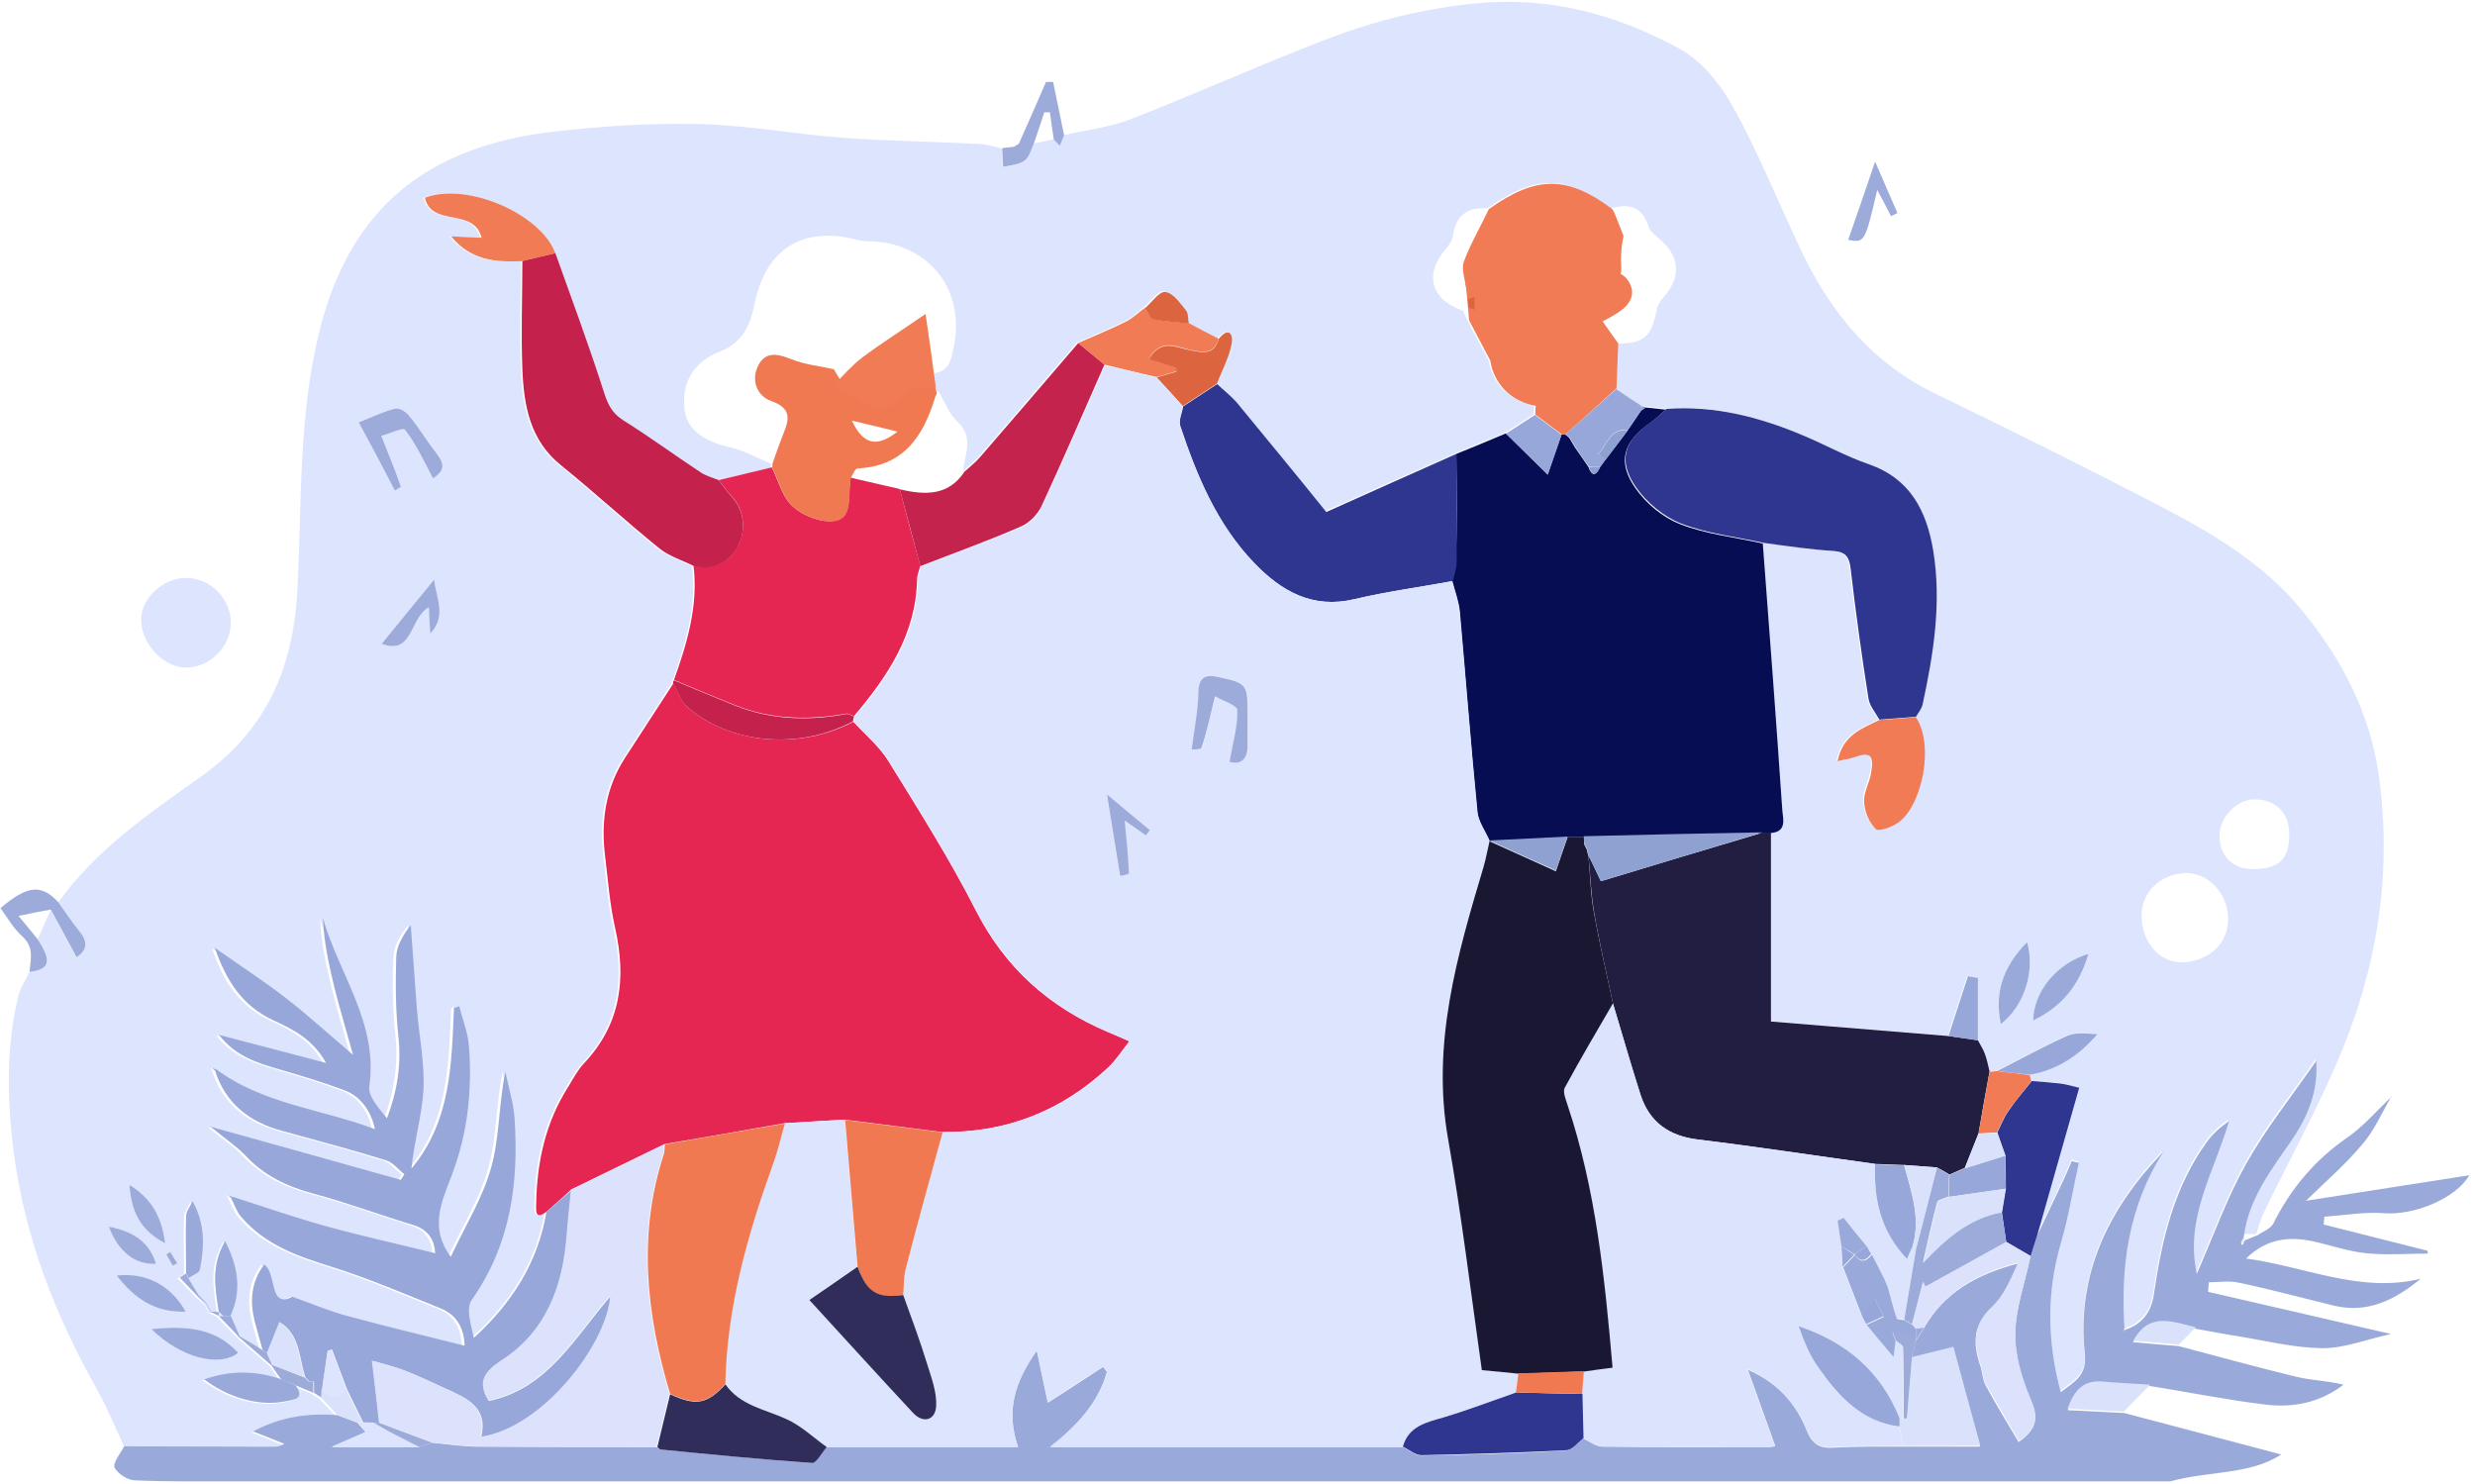 <svg width="352" height="211" viewBox="0 0 352 211" fill="none" xmlns="http://www.w3.org/2000/svg">
<path d="M151.339 19.204C154.513 18.498 157.839 18.095 160.862 16.936C170.134 13.308 179.205 9.227 188.476 5.649C195.43 2.978 202.586 1.164 210.094 0.459C220.323 -0.499 229.595 1.97 238.464 6.707C242.999 9.126 245.67 13.459 247.887 17.843C250.961 23.84 253.531 30.139 256.453 36.236C260.636 44.802 266.481 51.756 275.249 55.989C285.881 61.129 296.413 66.37 306.894 71.812C314.453 75.742 321.911 80.076 327.403 86.828C333.047 93.732 337.129 101.441 338.338 110.461C340.303 124.772 337.935 138.428 332.19 151.53C329.117 158.584 325.388 165.387 322.012 172.341C321.508 173.349 321.256 174.508 320.853 175.566V175.516C320.248 175.516 319.643 175.516 319.038 175.516C319.744 170.325 322.767 166.294 325.69 162.162C328.058 158.736 329.671 155.107 329.318 150.673C325.841 155.712 322.163 160.197 319.391 165.236C316.62 170.225 314.655 175.667 312.337 180.958C310.573 172.996 314.856 166.445 316.922 159.239C315.662 160.096 314.604 161.054 313.798 162.162C309.112 168.612 307.348 176.12 306.239 183.83C305.887 186.35 304.627 188.113 302.158 188.92L302.107 188.869C301.503 179.9 302.662 171.333 307.65 163.573C299.89 171.686 295.254 180.958 296.464 192.296C296.816 195.42 295.103 196.226 293.037 197.788C291.072 190.482 291.021 183.578 293.037 176.624C294.146 172.895 294.75 169.015 295.607 165.186C295.254 165.085 294.952 165.034 294.599 164.934C294.196 165.891 293.793 166.848 293.339 167.806C292.13 170.426 290.921 172.996 289.661 175.566C291.626 168.663 293.541 161.709 295.556 154.654C294.498 154.402 293.692 154.15 292.835 154.049C291.475 153.898 290.165 153.797 288.804 153.697C288.703 153.394 288.653 153.142 288.552 152.84C292.483 152.185 295.556 150.068 298.126 147.095C296.615 146.944 295.053 146.793 293.793 147.347C290.417 148.859 287.192 150.673 283.866 152.336C283.513 152.336 283.16 152.386 282.858 152.386C282.656 151.53 282.455 150.723 282.203 149.917C281.951 149.212 281.548 148.607 281.195 147.952C281.195 144.979 281.195 142.006 281.195 139.033C280.742 138.932 280.238 138.882 279.784 138.781C278.877 141.603 277.92 144.475 277.013 147.297C268.446 146.591 259.88 145.886 251.767 145.231C251.767 136.362 251.767 127.342 251.767 118.322C254.135 118.171 253.531 116.307 253.43 115.047C252.573 102.399 251.616 89.801 250.658 77.153C253.984 77.556 257.36 78.06 260.686 78.362C262.399 78.514 262.853 79.269 263.055 80.882C263.76 87.03 264.617 93.127 265.574 99.275C265.725 100.333 266.582 101.341 267.136 102.348C264.667 103.558 261.946 104.465 261.19 108.143C262.248 107.942 262.853 107.841 263.407 107.639C265.826 106.783 266.38 107.186 265.977 109.756C265.725 111.167 264.869 112.578 264.969 113.938C265.07 115.299 265.675 116.911 266.632 117.818C267.086 118.222 269.101 117.466 270.059 116.71C273.183 114.241 274.997 105.926 272.326 101.895C272.629 101.29 273.133 100.736 273.284 100.131C274.846 92.925 276.055 85.669 274.796 78.262C273.838 72.568 271.52 68.032 265.624 65.966C262.45 64.858 259.426 63.195 256.302 61.885C250.104 59.264 243.654 57.602 236.851 58.105C235.894 58.005 234.937 57.904 233.979 57.803C233.778 57.753 233.526 57.702 233.274 57.652C232.064 56.846 230.905 56.039 229.696 55.284C229.797 53.167 229.847 51 229.948 48.884C233.878 48.834 234.836 47.977 235.642 43.996C235.743 43.391 236.146 42.787 236.549 42.333C239.169 39.461 238.968 36.387 235.944 33.918C235.39 33.465 234.685 32.91 234.483 32.255C233.576 29.383 231.712 28.879 229.091 29.635C222.742 24.848 218.257 24.848 211.555 29.635C208.683 29.433 207.02 30.643 206.617 33.616C206.516 34.22 206.113 34.825 205.71 35.279C202.485 39.007 203.442 42.585 208.078 44.198C208.28 44.651 208.481 45.105 208.683 45.508C209.691 47.423 210.699 49.337 211.706 51.252C212.412 54.88 214.68 56.896 218.156 57.652C218.156 58.055 218.156 58.509 218.106 58.912C216.746 59.819 215.385 60.675 213.974 61.582C211.606 62.54 209.288 63.497 206.919 64.505C200.772 67.226 194.624 69.947 188.376 72.719C184.143 67.579 179.96 62.389 175.728 57.249C174.871 56.241 173.813 55.435 172.855 54.528C173.611 52.613 174.619 50.748 174.972 48.783C175.224 47.322 174.417 46.465 173.107 48.178C171.696 47.423 170.285 46.667 168.874 45.961C168.774 45.306 168.874 44.5 168.471 44.047C167.615 43.039 166.657 41.577 165.549 41.426C164.692 41.325 163.634 42.888 162.676 43.694C161.82 44.349 161.014 45.206 160.006 45.659C157.789 46.768 155.42 47.725 153.153 48.733C148.466 54.175 143.83 59.567 139.144 65.009C138.489 65.765 137.733 66.319 136.977 67.025C137.179 64.656 138.59 62.237 136.171 59.97C134.962 58.861 134.357 57.098 133.45 55.636C133.551 55.536 133.299 55.788 132.996 55.989C132.795 55.233 132.593 54.528 132.392 53.772C132.593 53.52 132.795 53.318 132.996 53.066C135.012 52.714 135.264 51.152 135.617 49.489C137.179 42.132 133.248 35.934 125.992 34.523C124.682 34.271 123.271 34.422 121.961 34.12C114.1 32.053 108.809 35.43 107.247 43.492C106.692 46.314 105.533 48.733 102.51 49.942C98.579 51.454 96.866 54.477 97.37 58.357C97.723 61.078 100.091 62.792 103.921 63.648C105.886 64.102 107.751 65.16 109.665 65.966C109.665 66.168 109.665 66.37 109.565 66.521C107.045 67.125 104.526 67.73 102.006 68.335C101.149 67.982 100.192 67.73 99.436 67.226C95.707 64.757 92.079 62.187 88.35 59.768C86.738 58.761 86.183 57.45 85.629 55.636C83.563 49.035 81.094 42.585 78.776 36.034C76.76 30.441 66.229 25.855 60.232 28.123C61.139 32.356 67.186 29.433 68.295 33.817C66.682 33.716 65.322 33.666 63.961 33.616C66.733 37.093 70.361 37.294 74.09 37.143C74.09 42.283 73.888 47.423 74.09 52.512C74.291 57.702 75.148 62.641 79.633 66.269C84.369 70.048 88.854 74.231 93.591 78.06C94.951 79.169 96.816 79.723 98.428 80.529C99.134 86.224 97.521 91.514 95.657 96.805C95.506 96.906 95.455 97.057 95.506 97.209C93.238 100.686 91.021 104.213 88.703 107.69C85.831 112.074 85.226 116.861 85.831 121.95C86.234 125.327 86.486 128.753 87.242 132.029C88.854 139.184 88.048 145.684 82.807 151.227C81.9 152.185 81.245 153.445 80.54 154.604C77.315 159.693 76.105 165.337 76.004 171.232C76.004 172.139 75.803 173.5 77.466 172.341C76.257 179.597 72.528 185.342 66.985 190.33C66.531 188.466 65.826 186.148 66.682 184.939C72.225 177.078 73.384 168.36 72.779 159.139C72.628 156.871 71.923 154.704 71.469 152.487C70.512 157.173 70.663 161.809 69.454 166.093C68.244 170.477 65.725 174.457 63.709 178.791C60.686 174.709 62.45 170.98 63.81 167.302C66.128 161.305 66.783 155.057 66.279 148.708C66.128 146.843 65.422 145.029 64.919 143.165C64.667 143.215 64.415 143.266 64.163 143.366C63.81 151.429 63.76 159.491 58.116 166.244C58.519 162.414 59.678 158.685 59.829 154.906C60.031 151.076 59.224 147.247 58.872 143.366C58.569 139.436 58.267 135.556 58.015 131.625C56.907 133.036 55.999 134.548 55.949 136.161C55.798 139.889 55.848 143.669 56.251 147.398C56.655 151.429 56.05 155.158 54.639 159.088C53.48 157.627 51.918 155.964 52.119 154.553C53.43 145.584 47.786 138.579 45.518 130.618C45.669 134.044 46.375 137.32 47.181 140.595C47.987 143.82 48.945 146.995 49.801 150.068C46.476 147.247 43.503 144.525 40.328 142.056C37.153 139.587 33.777 137.42 30.149 134.85C31.711 139.537 34.029 143.114 38.413 145.13C41.235 146.44 44.057 147.801 45.972 151.227C40.63 149.816 35.843 148.557 30.754 147.246C33.072 150.27 36.146 151.177 39.32 152.134C42.394 153.041 45.417 153.948 48.441 155.057C50.86 155.914 52.371 158.03 52.926 160.65C45.417 157.829 37.002 157.173 30.3 152.084C30.2 152.034 30.048 151.933 29.948 151.882C29.998 151.983 30.099 152.134 30.149 152.235C31.661 157.022 35.087 159.643 39.774 160.902C44.712 162.213 49.65 163.573 54.538 165.085C55.496 165.387 56.251 166.395 57.108 167.05C56.957 167.302 56.755 167.604 56.604 167.856C47.786 165.387 38.967 162.968 29.544 160.298C31.56 161.961 33.223 162.968 34.483 164.379C37.204 167.252 40.429 168.814 44.208 169.822C48.995 171.081 53.631 172.795 58.317 174.256C60.635 174.961 61.391 176.523 61.492 178.287C56.403 177.027 51.364 175.919 46.375 174.558C41.739 173.248 37.153 171.686 32.568 170.225C32.467 170.174 32.316 170.073 32.215 170.023C32.266 170.124 32.366 170.275 32.417 170.376C32.87 171.283 33.223 172.341 33.878 173.097C37.305 177.128 41.991 178.741 46.879 180.252C52.119 181.915 57.209 184.082 62.298 186.148C64.868 187.156 65.624 189.373 65.674 191.439C60.132 190.028 54.538 188.718 48.995 187.206C46.576 186.551 44.258 185.594 41.185 184.485C37.708 186.249 39.018 181.008 37.153 179.9C35.289 182.419 35.138 185.09 35.793 187.861C36.146 189.272 36.549 190.683 36.952 192.044C35.894 191.389 34.835 190.784 33.777 190.129C33.374 189.171 32.921 188.214 32.517 187.257C34.08 183.729 33.676 180.353 31.762 176.624C29.645 180.202 30.401 183.477 30.855 186.702C30.451 186.702 30.099 186.652 29.696 186.652C29.494 186.249 29.292 185.896 29.091 185.493C28.889 185.291 28.738 185.09 28.537 184.888C28.335 184.687 28.134 184.485 27.982 184.284C27.478 183.477 27.025 182.671 26.521 181.865C27.075 181.462 28.033 181.159 28.134 180.655C28.788 177.481 28.99 174.256 27.075 170.93C26.672 171.837 26.168 172.442 26.168 172.996C26.118 175.717 26.168 178.489 26.168 181.21C25.866 181.411 25.564 181.613 25.261 181.814C26.118 182.671 26.924 183.578 27.781 184.435C27.982 184.636 28.184 184.788 28.385 184.989C28.587 185.191 28.788 185.342 29.041 185.543C29.242 185.946 29.444 186.299 29.645 186.702C30.048 186.904 30.401 187.105 30.804 187.257C31.762 188.264 32.719 189.222 33.676 190.23C35.239 191.59 36.801 192.951 38.363 194.311C38.816 194.966 39.32 195.672 39.774 196.327C36.146 195.118 32.568 195.017 28.788 196.327C32.266 198.947 36.75 200.157 40.328 199.451C41.437 199.199 43.2 199.098 41.789 197.184C42.646 197.536 43.503 197.889 44.309 198.242C44.662 198.494 45.065 198.695 45.417 198.947C46.224 199.754 46.98 200.61 47.786 201.416C43.755 201.064 39.874 201.568 35.793 203.734C37.657 204.49 38.917 204.994 40.227 205.498C39.824 205.75 39.32 205.75 38.816 205.75C31.762 205.75 24.707 205.7 17.652 205.7C16.392 203.029 15.284 200.308 13.873 197.738C7.776 186.954 3.392 175.667 1.88 163.321C1.023 156.065 0.872 148.859 2.585 141.754C2.888 140.494 3.644 139.386 4.198 138.227C7.171 137.924 7.473 136.715 5.357 133.591C5.962 132.18 6.617 130.769 7.221 129.408C8.431 131.625 9.64 133.893 10.9 136.211C12.21 135.304 12.664 134.145 11.353 132.583C10.245 131.222 9.287 129.761 8.28 128.35C13.671 120.791 21.28 115.652 28.637 110.411C37.909 103.81 41.688 95.042 42.293 84.006C42.948 71.509 42.394 58.861 45.569 46.566C49.953 29.584 60.736 20.867 78.524 18.75C85.428 17.944 92.432 17.491 99.335 17.642C106.239 17.793 113.142 19.103 120.046 19.607C126.395 20.061 132.795 20.161 139.194 20.464C140.303 20.514 141.361 20.867 142.47 21.119C142.52 22.026 142.571 22.882 142.621 23.79C143.679 23.487 144.889 23.437 145.695 22.882C146.35 22.378 146.602 21.27 147.005 20.413C147.962 20.212 148.92 20.01 149.877 19.809C150.18 20.111 150.432 20.363 150.734 20.665C150.986 20.161 151.187 19.657 151.339 19.204ZM304.576 130.214C304.576 133.994 307.146 137.068 310.623 136.866C313.747 136.664 317.124 134.498 316.872 130.265C316.67 126.989 314.1 124.168 310.926 124.168C307.348 124.218 304.576 126.838 304.576 130.214ZM51.011 60.071C52.825 63.397 54.387 66.42 56.151 69.695C56.1 69.746 57.058 69.242 57.007 69.141C56.201 66.823 55.244 64.505 54.236 61.935C55.244 61.633 57.36 60.675 57.612 61.078C59.124 63.094 60.182 65.463 61.593 67.982C62.55 67.277 63.76 66.47 62.147 64.505C60.736 62.792 59.628 60.877 58.217 59.113C57.763 58.559 56.755 57.954 56.201 58.055C54.488 58.559 52.825 59.365 51.011 60.071ZM320.298 123.613C324.027 123.613 325.539 122.303 325.589 118.776C325.64 115.652 323.674 113.636 320.55 113.686C318.081 113.737 315.662 116.256 315.662 118.877C315.612 121.598 317.527 123.613 320.298 123.613ZM21.532 189.02C25.564 193.052 31.207 194.563 33.878 192.396C30.451 188.718 26.219 188.567 21.532 189.02ZM284.571 145.634C287.897 143.014 289.459 138.025 288.3 133.994C284.874 137.521 283.614 141.2 284.571 145.634ZM297.018 135.657C292.533 137.017 289.258 140.948 289.157 145.13C293.289 143.165 295.758 140.041 297.018 135.657ZM61.744 82.444C59.224 85.518 56.856 88.441 54.286 91.565C58.771 93.278 58.317 87.786 60.988 86.375C61.089 87.836 61.139 88.945 61.19 90.103C63.558 87.634 61.996 85.115 61.744 82.444ZM26.42 186.551C24.203 182.772 20.676 181.008 16.594 181.411C19.113 184.536 21.935 186.702 26.42 186.551ZM15.485 174.457C16.796 178.035 19.214 179.9 22.187 179.748C21.331 176.876 19.315 175.213 15.485 174.457ZM23.497 176.826C22.994 173.047 21.583 170.477 18.408 168.511C18.66 172.291 19.92 174.911 23.497 176.826ZM24.556 180C24.757 179.9 25.009 179.799 25.211 179.648C24.858 179.093 24.556 178.589 24.203 178.035C24.001 178.136 23.85 178.237 23.649 178.388C23.951 178.942 24.253 179.496 24.556 180Z" fill="#DDE4FD"/>
<path d="M17.652 205.7C24.707 205.7 31.762 205.75 38.816 205.75C39.32 205.75 39.774 205.75 40.429 205.347C39.169 204.843 37.859 204.289 35.994 203.583C40.076 201.416 43.956 200.963 47.987 201.265C48.945 201.618 49.852 201.971 50.809 202.323C51.162 202.727 51.515 203.13 52.019 203.684C50.507 204.339 49.247 204.893 47.181 205.8C51.918 205.8 55.747 205.8 59.627 205.8C60.232 205.599 60.887 205.397 61.492 205.196C63.709 205.397 65.926 205.75 68.093 205.75C76.559 205.8 84.974 205.8 93.44 205.8C93.591 205.901 93.742 206.153 93.893 206.153C101.049 206.808 108.204 207.564 115.41 208.068C116.065 208.118 116.821 206.556 117.526 205.8C126.496 205.8 135.465 205.8 144.788 205.8C143.024 200.711 144.284 196.579 147.458 192.094C148.063 195.067 148.567 197.335 149.02 199.502C151.742 197.788 154.311 196.075 156.881 194.412C157.083 194.664 157.234 194.866 157.436 195.118C156.226 199.451 153.354 202.676 149.373 205.8C166.506 205.8 182.984 205.8 199.461 205.8C200.368 206.203 201.276 207.01 202.132 207.01C208.985 206.909 215.889 206.707 222.742 206.304C223.599 206.254 224.354 205.196 225.161 204.591C226.068 204.994 226.975 205.75 227.932 205.75C235.894 205.851 243.805 205.8 251.767 205.8C252.17 205.8 252.624 205.599 252.472 205.649C251.162 201.92 249.852 198.343 248.592 194.815C252.573 196.528 255.395 199.451 256.957 203.432C257.663 205.196 258.57 206.002 260.585 205.901C263.961 205.7 267.338 205.75 270.714 205.75C274.443 205.75 278.172 205.75 281.598 205.75C280.288 200.963 279.028 196.327 277.768 191.691C275.904 192.145 273.888 192.648 271.873 193.152C272.074 192.346 272.276 191.59 272.427 190.784C272.83 190.179 273.183 189.575 273.586 188.97C276.509 183.729 281.296 181.21 286.99 179.698C285.982 181.966 284.974 184.384 283.261 185.997C280.54 188.516 280.59 191.187 281.649 194.261C281.951 195.168 281.951 196.226 282.404 197.032C283.866 199.753 285.478 202.374 287.091 205.095C289.862 203.13 289.812 201.618 288.804 199.199C287.544 196.277 286.536 192.9 286.587 189.776C286.637 186.098 287.998 182.469 288.754 178.791C289.056 177.783 289.409 176.775 289.711 175.768C290.92 173.198 292.18 170.577 293.39 168.007C293.843 167.05 294.246 166.093 294.649 165.135C295.002 165.236 295.304 165.286 295.657 165.387C294.801 169.217 294.196 173.097 293.087 176.826C291.072 183.78 291.122 190.683 293.087 197.99C295.153 196.428 296.816 195.621 296.514 192.497C295.304 181.159 299.94 171.837 307.701 163.775C302.712 171.585 301.553 180.152 302.158 189.071C302.107 189.171 302.006 189.272 301.956 189.373C302.057 189.272 302.158 189.222 302.258 189.121C304.727 188.315 305.987 186.501 306.34 184.032C307.449 176.322 309.212 168.814 313.899 162.364C314.705 161.255 315.763 160.298 317.023 159.441C314.957 166.596 310.674 173.198 312.437 181.159C314.755 175.868 316.72 170.376 319.492 165.437C322.314 160.449 325.942 155.914 329.419 150.875C329.721 155.309 328.159 158.937 325.791 162.364C322.918 166.496 319.845 170.527 319.139 175.717C319.089 175.919 319.089 176.07 319.089 176.271C318.988 176.473 318.837 176.725 318.736 176.927C318.736 176.977 318.837 177.027 318.938 177.078C319.038 176.876 319.139 176.624 319.24 176.423C319.794 176.171 320.399 175.969 320.953 175.717V175.768C321.76 175.163 322.918 174.81 323.322 174.004C325.791 169.066 329.217 164.984 333.803 161.809C336.171 160.197 338.086 157.879 340.202 155.914L340.152 155.863C338.792 158.181 337.683 160.802 335.919 162.817C333.45 165.74 330.527 168.259 327.958 170.779C335.768 169.569 343.478 168.36 351.188 167.151C349.273 170.477 343.276 172.895 339.043 172.543C336.222 172.341 333.4 172.845 330.578 173.046C330.527 173.399 330.527 173.802 330.477 174.155C335.415 175.415 340.303 176.624 345.242 177.884C345.242 178.035 345.292 178.136 345.292 178.287C342.369 178.287 339.447 178.539 336.524 178.237C333.954 177.985 331.435 177.078 328.865 176.523C325.488 175.818 322.314 176.171 319.442 178.993C327.806 180.101 335.667 183.981 344.284 181.865C340.656 184.838 336.776 186.853 331.938 185.695C327.403 184.586 322.918 183.377 318.383 182.419C317.023 182.117 315.561 182.369 314.151 182.369C314.1 182.822 314.05 183.276 314.05 183.729C322.566 185.694 331.082 187.66 340.051 189.726C336.373 190.532 333.299 191.792 330.225 191.741C326.244 191.691 322.213 190.683 318.232 190.028C316.217 189.726 314.251 189.323 312.236 188.97C308.96 188.164 305.584 186.753 303.367 190.885C303.317 190.935 303.266 191.036 303.266 191.086C303.317 191.036 303.317 190.935 303.367 190.885C305.534 191.086 307.65 191.288 309.817 191.439C315.41 192.9 321.004 194.462 326.647 195.823C328.764 196.327 331.031 196.377 333.299 196.932C329.973 199.502 326.093 200.257 322.112 199.753C316.67 199.098 311.228 197.99 305.836 197.133C303.569 196.982 301.251 196.831 298.983 196.68C296.312 196.478 295.002 197.99 294.095 200.56C296.967 200.711 299.537 200.812 302.107 200.963C309.615 202.928 317.174 204.944 324.43 206.859C320.046 209.781 314.05 209.177 308.658 210.688C306.894 210.688 305.181 210.688 303.417 210.688C294.498 210.688 285.529 210.688 276.61 210.688C274.644 210.688 272.729 210.688 270.764 210.688C268.043 210.688 265.322 210.688 262.601 210.688C260.636 210.688 258.721 210.688 256.756 210.688C250.91 210.688 245.115 210.688 239.27 210.688C237.305 210.688 235.39 210.688 233.425 210.688C227.579 210.688 221.785 210.688 215.939 210.688C211.858 210.688 207.776 210.688 203.694 210.688C202.737 210.688 201.729 210.688 200.772 210.688C200.368 210.688 200.016 210.688 199.613 210.688C197.295 210.688 194.926 210.688 192.608 210.688C190.643 210.688 188.728 210.688 186.763 210.688C168.471 210.688 150.23 210.688 131.938 210.688C129.973 210.688 128.058 210.688 126.093 210.688C124.934 210.688 123.775 210.688 122.616 210.688C121.054 210.688 119.492 210.688 117.929 210.688C109.766 210.688 101.603 210.688 93.44 210.688C91.877 210.688 90.315 210.688 88.753 210.688C81.951 210.688 75.148 210.688 68.345 210.688C67.388 210.688 66.38 210.688 65.422 210.688C58.62 210.688 51.817 210.688 45.014 210.688C44.057 210.688 43.049 210.688 42.092 210.688C40.932 210.688 39.774 210.688 38.615 210.688C36.649 210.688 34.734 210.688 32.769 210.688C28.234 210.688 23.649 210.739 19.113 210.537C18.106 210.487 16.745 209.58 16.291 208.723C16.04 207.967 17.199 206.657 17.652 205.7Z" fill="#99A9DA"/>
<path d="M26.42 82.192C29.947 82.192 32.87 85.165 32.82 88.642C32.769 92.018 29.897 94.891 26.521 94.941C23.296 94.991 20.071 91.615 20.071 88.088C20.071 85.115 23.195 82.192 26.42 82.192Z" fill="#DDE4FD"/>
<path d="M8.28 128.3C9.287 129.711 10.245 131.172 11.353 132.532C12.664 134.145 12.21 135.254 10.9 136.161C9.64 133.792 8.431 131.575 7.221 129.358C5.861 129.61 4.5 129.862 2.636 130.265C3.845 131.726 4.601 132.633 5.357 133.591C7.423 136.715 7.121 137.874 4.198 138.227C4.349 136.463 4.903 134.75 3.19 133.188C1.93 132.079 1.074 130.517 0.066 129.156C3.946 125.881 5.861 125.73 8.28 128.3Z" fill="#9DABDB"/>
<path d="M147.055 20.363C146.652 21.22 146.4 22.328 145.745 22.832C144.939 23.437 143.679 23.487 142.671 23.739C142.621 22.832 142.57 21.975 142.52 21.068C143.074 21.018 143.679 20.917 144.233 20.867C144.435 20.716 144.687 20.564 144.888 20.464C146.199 17.541 147.509 14.568 148.768 11.645C149.121 11.645 149.474 11.645 149.776 11.645C150.28 14.165 150.834 16.684 151.338 19.254C151.137 19.758 150.935 20.212 150.734 20.716C150.431 20.413 150.179 20.161 149.877 19.859C149.675 18.549 149.474 17.239 149.323 15.979C149.071 15.979 148.768 15.979 148.517 15.979C148.063 17.39 147.559 18.902 147.055 20.363Z" fill="#9DABDB"/>
<path d="M302.057 200.761C299.487 200.61 296.917 200.509 294.045 200.358C294.952 197.788 296.262 196.277 298.933 196.478C301.2 196.68 303.518 196.78 305.786 196.932C304.577 198.191 303.317 199.451 302.057 200.761Z" fill="#D9E1FB"/>
<path d="M266.985 27.015C265.221 34.523 265.221 34.523 262.853 34.12C264.062 30.643 265.272 27.166 266.683 22.983C267.892 25.755 268.85 28.022 269.857 30.29C269.555 30.441 269.253 30.592 268.95 30.743C268.346 29.584 267.741 28.375 266.985 27.015Z" fill="#9DABDB"/>
<path d="M303.417 190.683C305.584 186.551 309.011 187.962 312.286 188.768C311.48 189.575 310.674 190.431 309.868 191.238C307.701 191.036 305.534 190.834 303.417 190.683Z" fill="#D9E1FB"/>
<path d="M144.888 20.464C144.687 20.615 144.435 20.766 144.233 20.867C144.435 20.716 144.637 20.615 144.888 20.464Z" fill="#DDE4FD"/>
<path d="M340.152 155.662C340.203 155.611 340.203 155.561 340.253 155.46C340.203 155.561 340.152 155.611 340.152 155.662C340.102 155.662 340.152 155.662 340.152 155.662Z" fill="#99A9DA"/>
<path d="M77.718 172.341C76.055 173.55 76.257 172.19 76.257 171.232C76.358 165.286 77.567 159.693 80.792 154.603C81.497 153.444 82.152 152.185 83.059 151.227C88.3 145.684 89.106 139.184 87.494 132.028C86.738 128.703 86.486 125.327 86.083 121.95C85.428 116.911 86.083 112.074 88.955 107.69C91.223 104.213 93.49 100.686 95.758 97.209C96.413 98.317 96.816 99.728 97.723 100.534C103.871 105.876 113.697 106.682 121.356 102.651C123.07 104.515 125.085 106.178 126.345 108.244C130.679 115.248 135.063 122.202 138.791 129.509C142.974 137.723 149.273 143.266 157.587 146.793C158.444 147.146 159.3 147.498 160.611 148.103C159.452 149.564 158.696 150.774 157.688 151.731C151.036 157.98 143.125 161.104 134.004 161.003C129.368 160.398 124.783 159.844 120.147 159.239C117.275 159.391 114.453 159.592 111.581 159.743C105.886 160.751 100.192 161.759 94.498 162.716C90.064 164.883 85.68 167 81.245 169.166C80.086 170.275 78.877 171.283 77.718 172.341Z" fill="#E52552"/>
<path d="M207.121 64.555C209.489 63.598 211.807 62.641 214.175 61.633C216.04 63.447 217.904 65.311 220.122 67.478C220.928 65.16 221.482 63.447 222.087 61.784H222.339H222.591C222.792 61.935 222.994 62.086 223.195 62.288C223.447 62.742 223.75 63.195 224.002 63.648C224.657 64.555 225.261 65.463 225.917 66.42C226.42 67.831 226.975 67.629 227.529 66.47C227.781 66.118 228.083 65.715 228.335 65.362C229.393 64.001 230.452 62.59 231.459 61.23C232.115 60.272 232.77 59.365 233.374 58.408C233.576 58.257 233.828 58.105 234.029 57.954C234.987 58.055 235.944 58.156 236.902 58.257C236.196 58.861 235.541 59.567 234.735 60.121C230.905 62.792 229.948 65.614 232.568 69.393C234.08 71.56 236.448 73.575 238.917 74.533C242.646 75.994 246.728 76.397 250.709 77.304C251.666 89.952 252.624 102.55 253.48 115.198C253.581 116.458 254.186 118.322 251.817 118.473C251.414 118.473 251.011 118.473 250.608 118.524C242.142 118.725 233.677 118.927 225.211 119.078C224.455 119.078 223.699 119.078 222.893 119.078C219.164 119.28 215.486 119.481 211.757 119.632L211.807 119.582C211.202 118.222 210.245 116.962 210.094 115.551C209.187 106.027 208.431 96.503 207.574 86.979C207.423 85.518 206.919 84.107 206.516 82.696C206.718 81.789 207.07 80.832 207.07 79.925C207.222 74.785 207.171 69.645 207.121 64.555Z" fill="#070D53"/>
<path d="M250.658 118.423C251.061 118.423 251.465 118.423 251.868 118.373C251.868 127.393 251.868 136.412 251.868 145.281C259.981 145.936 268.547 146.642 277.113 147.347C278.524 147.549 279.885 147.75 281.296 147.952C281.649 148.607 282.052 149.212 282.304 149.917C282.606 150.723 282.757 151.58 282.959 152.386C282.404 155.309 281.901 158.232 281.397 161.154C280.742 162.817 280.086 164.48 279.431 166.093C278.726 166.395 277.97 166.748 277.265 167.05C276.66 166.697 276.106 166.344 275.501 166.042C273.939 165.941 272.377 165.79 270.815 165.689C269.454 165.639 268.043 165.589 266.683 165.538C258.267 164.379 249.902 163.069 241.437 162.061C237.355 161.557 234.584 159.592 233.324 155.712C231.913 151.429 230.704 147.045 229.393 142.711C228.486 138.428 227.479 134.145 226.723 129.811C226.269 127.141 226.168 124.369 225.917 121.648C226.471 122.757 226.975 123.865 227.68 125.327C235.34 123.009 242.999 120.691 250.658 118.423Z" fill="#221E41"/>
<path d="M77.718 172.341C78.927 171.333 80.086 170.275 81.296 169.267C81.094 171.384 80.842 173.5 80.691 175.616C80.137 182.873 77.819 189.373 71.419 193.505C68.95 195.067 67.993 196.579 69.555 199.25C77.92 197.486 81.699 190.28 86.889 184.284C86.486 191.086 77.315 203.13 68.446 204.389C69.454 200.106 66.38 198.846 63.357 197.486C61.392 196.629 59.477 195.672 57.511 194.916C56.05 194.362 54.538 194.009 52.976 193.555C53.329 196.78 53.631 199.552 53.984 202.323C53.732 202.323 53.48 202.374 53.279 202.374C52.724 202.374 52.22 202.323 51.666 202.323C50.91 200.761 50.104 199.149 49.348 197.587C48.643 195.722 47.937 193.858 47.232 191.943C47.03 191.993 46.829 192.044 46.627 192.094C46.375 193.959 46.073 195.773 45.821 197.637C45.821 198.04 45.77 198.393 45.77 198.796C45.418 198.544 45.015 198.343 44.662 198.091C44.662 197.536 44.662 197.032 44.662 196.478C44.46 196.478 44.259 196.478 44.007 196.478L44.057 196.528C43.856 196.327 43.654 196.125 43.452 195.924C42.495 193.203 42.747 189.877 39.824 188.063C39.169 189.625 38.615 191.036 38.061 192.447C37.809 192.296 37.557 192.144 37.355 191.993C36.952 190.582 36.549 189.222 36.196 187.811C35.541 185.039 35.692 182.369 37.557 179.849C39.421 181.008 38.161 186.198 41.588 184.435C44.712 185.543 47.03 186.551 49.398 187.156C54.941 188.668 60.484 189.978 66.078 191.389C66.027 189.323 65.272 187.156 62.702 186.098C57.612 184.032 52.523 181.865 47.282 180.202C42.394 178.69 37.708 177.078 34.281 173.046C33.626 172.291 33.324 171.232 32.82 170.325L32.971 170.174C37.557 171.636 42.142 173.248 46.778 174.508C51.767 175.868 56.806 176.977 61.895 178.237C61.795 176.473 61.039 174.911 58.721 174.205C53.984 172.794 49.348 171.031 44.611 169.771C40.832 168.763 37.557 167.201 34.886 164.329C33.576 162.968 31.963 161.91 29.948 160.247C39.421 162.868 48.189 165.337 57.008 167.806C57.159 167.554 57.36 167.252 57.511 167C56.655 166.344 55.899 165.337 54.941 165.034C50.054 163.523 45.115 162.212 40.177 160.852C35.491 159.592 32.064 156.972 30.552 152.185L30.704 152.034C37.406 157.073 45.821 157.728 53.329 160.6C52.775 157.98 51.263 155.863 48.844 155.007C45.871 153.898 42.797 152.991 39.724 152.084C36.599 151.177 33.475 150.219 31.157 147.196C36.247 148.506 41.034 149.766 46.375 151.177C44.46 147.75 41.638 146.39 38.816 145.08C34.483 143.064 32.165 139.486 30.552 134.8C34.181 137.37 37.557 139.537 40.731 142.006C43.906 144.475 46.879 147.196 50.205 150.018C49.348 146.894 48.391 143.719 47.584 140.544C46.778 137.269 46.073 133.994 45.922 130.567C48.189 138.529 53.833 145.533 52.523 154.503C52.321 155.914 53.883 157.627 55.042 159.038C56.504 155.158 57.108 151.378 56.655 147.347C56.252 143.618 56.252 139.839 56.352 136.11C56.403 134.498 57.31 132.986 58.419 131.575C58.721 135.505 58.973 139.386 59.275 143.316C59.577 147.146 60.384 151.026 60.233 154.855C60.031 158.635 58.872 162.364 58.519 166.193C64.163 159.441 64.213 151.328 64.566 143.316C64.818 143.266 65.07 143.215 65.322 143.114C65.775 144.979 66.531 146.793 66.683 148.657C67.186 155.007 66.531 161.205 64.213 167.252C62.802 170.93 61.039 174.659 64.113 178.741C66.128 174.407 68.648 170.426 69.857 166.042C71.067 161.759 70.915 157.073 71.873 152.437C72.326 154.654 73.032 156.871 73.183 159.088C73.788 168.259 72.629 177.027 67.086 184.888C66.229 186.098 66.985 188.365 67.388 190.28C72.78 185.342 76.509 179.597 77.718 172.341Z" fill="#97A7DA"/>
<path d="M102.208 68.284C104.727 67.68 107.247 67.075 109.766 66.47C110.724 68.385 111.278 70.754 112.79 72.064C114.251 73.374 116.72 74.331 118.585 74.079C121.054 73.777 120.651 71.056 120.852 69.091C120.903 68.688 120.903 68.335 120.953 67.932C123.271 68.486 125.639 68.99 127.957 69.544C128.915 73.172 129.872 76.851 130.88 80.479C130.729 81.134 130.426 81.789 130.426 82.394C130.275 90.204 126.244 96.201 121.457 101.844C121.104 101.744 120.751 101.441 120.399 101.492C115.007 102.449 109.665 102.348 104.526 100.282C101.603 99.123 98.731 97.914 95.858 96.705C97.723 91.464 99.335 86.123 98.63 80.428C101.301 81.084 103.619 80.126 104.878 77.808C106.188 75.44 105.836 72.467 104.072 70.602C103.417 69.947 102.863 69.091 102.208 68.284Z" fill="#E52552"/>
<path d="M250.81 77.204C246.879 76.347 242.747 75.893 239.018 74.432C236.6 73.475 234.181 71.459 232.669 69.292C230.049 65.513 230.956 62.641 234.836 60.02C235.592 59.466 236.247 58.811 237.003 58.156C243.856 57.652 250.255 59.315 256.453 61.935C259.578 63.245 262.551 64.908 265.776 66.017C271.671 68.083 273.989 72.618 274.947 78.312C276.156 85.719 274.997 92.976 273.435 100.182C273.284 100.837 272.83 101.391 272.478 101.945C270.764 102.096 269.051 102.197 267.287 102.348C266.733 101.341 265.876 100.383 265.725 99.275C264.768 93.177 263.911 87.03 263.206 80.882C263.004 79.269 262.551 78.514 260.837 78.362C257.512 78.161 254.135 77.657 250.81 77.204Z" fill="#2E368F"/>
<path d="M207.121 64.555C207.121 69.645 207.171 74.785 207.171 79.874C207.171 80.781 206.819 81.739 206.617 82.646C201.931 83.502 197.244 84.107 192.659 85.216C186.713 86.626 182.278 84.107 178.398 80.076C173.107 74.583 170.235 67.68 167.867 60.575C167.615 59.768 168.119 58.761 168.27 57.803C169.882 56.745 171.495 55.687 173.107 54.629C174.065 55.535 175.123 56.342 175.98 57.35C180.212 62.489 184.445 67.629 188.628 72.82C194.876 69.998 201.024 67.276 207.121 64.555Z" fill="#2E368F"/>
<path d="M102.208 68.284C102.813 69.091 103.417 69.947 104.072 70.653C105.836 72.517 106.189 75.49 104.879 77.859C103.568 80.177 101.25 81.184 98.63 80.479C97.018 79.673 95.153 79.118 93.793 78.01C89.056 74.18 84.571 70.048 79.835 66.218C75.35 62.641 74.493 57.652 74.291 52.462C74.09 47.322 74.291 42.182 74.291 37.093C75.854 36.74 77.416 36.337 78.978 35.984C81.296 42.484 83.715 48.985 85.831 55.586C86.385 57.35 86.939 58.66 88.552 59.718C92.331 62.086 95.909 64.707 99.638 67.176C100.394 67.68 101.351 67.932 102.208 68.284Z" fill="#C4224C"/>
<path d="M130.88 80.529C129.923 76.901 128.965 73.223 127.958 69.594C131.485 70.401 134.861 70.602 137.179 67.075C137.884 66.42 138.691 65.815 139.346 65.059C144.032 59.668 148.668 54.225 153.354 48.783C154.614 49.791 155.824 50.849 157.083 51.857C154.11 58.559 151.238 65.311 148.164 71.912C147.61 73.122 146.4 74.382 145.191 74.885C140.454 76.952 135.667 78.665 130.88 80.529Z" fill="#C4234D"/>
<path d="M109.867 65.916C110.371 64.505 110.875 63.044 111.429 61.633C112.286 59.567 112.538 58.055 109.716 57.047C107.7 56.342 106.743 54.125 107.851 51.958C108.91 49.892 110.673 50.345 112.588 51.101C114.453 51.857 116.569 52.059 118.585 52.512C119.139 53.469 119.744 54.427 120.298 55.384C121.86 55.384 123.472 55.384 125.035 55.384H124.984C126.748 55.032 128.512 54.679 130.275 54.326C131.031 54.024 131.787 53.721 132.543 53.419C132.543 53.57 132.593 53.671 132.644 53.772C132.845 54.528 133.047 55.233 133.248 55.989C133.147 56.14 133.047 56.342 132.996 56.493C131.333 62.036 128.512 66.319 121.961 66.621C121.608 66.621 121.306 67.478 121.003 67.982C120.953 68.385 120.953 68.738 120.903 69.141C120.701 71.106 121.104 73.878 118.635 74.13C116.77 74.331 114.301 73.374 112.84 72.114C111.328 70.804 110.774 68.436 109.817 66.521C109.867 66.269 109.867 66.118 109.867 65.916ZM121.154 59.819C122.767 63.245 124.682 63.699 127.655 61.381C125.438 60.827 123.422 60.373 121.154 59.819Z" fill="#F07952"/>
<path d="M211.757 29.736C218.459 24.948 222.944 24.948 229.293 29.736C229.444 29.988 229.595 30.239 229.696 30.491C230.099 31.499 230.502 32.507 230.905 33.565C230.805 34.069 230.653 34.724 230.603 35.581C230.401 37.647 230.754 38.352 230.452 39.008C230.099 39.814 228.789 40.62 224.808 40.469C224.153 40.519 223.246 40.922 222.893 40.62C219.668 37.949 216.998 38.705 214.68 42.081C212.815 40.066 210.85 39.209 208.482 40.771C208.33 39.612 207.826 38.252 208.179 37.244C209.137 34.674 210.548 32.255 211.757 29.736Z" fill="#F07B54"/>
<path d="M222.641 61.784H222.389H222.137C220.878 60.827 219.618 59.92 218.358 58.962C218.358 58.559 218.358 58.105 218.408 57.702C217.753 57.602 215.637 57.199 213.924 55.385C212.412 53.772 212.059 52.008 211.958 51.303C210.951 49.388 209.943 47.473 208.935 45.558C208.784 43.744 208.633 41.981 208.431 40.166C217.653 36.589 221.533 36.891 223.246 38C223.901 38.403 225.211 39.612 227.025 39.461C228.436 39.36 229.343 38.453 230.502 38.957C230.905 39.159 231.308 39.511 231.661 40.066C232.82 42.031 231.611 43.543 229.898 44.601C229.343 44.954 228.789 45.256 227.932 45.709C228.739 46.868 229.444 47.876 230.149 48.834C230.049 50.95 229.998 53.117 229.898 55.233C227.428 57.501 225.01 59.668 222.641 61.784Z" fill="#F07B54"/>
<path d="M289.762 175.616C289.459 176.624 289.106 177.632 288.804 178.64C287.645 177.985 286.486 177.279 285.327 176.624C285.126 175.264 284.924 173.853 284.722 172.492C284.924 171.384 285.075 170.225 285.277 169.116C285.277 167.554 285.277 165.992 285.226 164.379C284.823 163.271 284.471 162.162 284.067 161.053C284.571 160.046 284.974 158.937 285.629 158.03C286.637 156.518 287.847 155.158 288.955 153.747C290.316 153.848 291.676 153.948 292.987 154.1C293.843 154.2 294.649 154.452 295.708 154.704C293.692 161.759 291.727 168.662 289.762 175.616Z" fill="#2E368F"/>
<path d="M267.287 102.399C269.001 102.248 270.714 102.147 272.478 101.996C275.148 106.027 273.334 114.341 270.21 116.81C269.303 117.566 267.237 118.322 266.784 117.919C265.826 117.012 265.171 115.4 265.121 114.039C265.02 112.678 265.927 111.268 266.128 109.857C266.532 107.287 265.927 106.884 263.559 107.74C263.004 107.942 262.4 107.992 261.341 108.244C262.097 104.515 264.818 103.608 267.287 102.399Z" fill="#F07B54"/>
<path d="M78.978 36.034C77.416 36.387 75.854 36.79 74.291 37.143C70.563 37.294 66.985 37.093 64.163 33.616C65.523 33.666 66.884 33.767 68.497 33.817C67.388 29.433 61.341 32.356 60.434 28.123C66.431 25.855 76.962 30.441 78.978 36.034Z" fill="#F07B54"/>
<path d="M157.083 51.857C155.823 50.849 154.614 49.791 153.354 48.783C155.622 47.775 157.99 46.818 160.207 45.709C161.165 45.206 161.971 44.399 162.878 43.744C163.231 44.298 163.533 45.256 163.986 45.357C165.649 45.709 167.363 45.81 169.076 45.961C170.487 46.717 171.898 47.473 173.309 48.178C172.603 50.547 170.94 50.093 169.177 49.741C167.262 49.337 165.095 48.027 163.382 51.051C164.793 51.504 166.052 51.907 167.262 52.26C167.262 52.462 167.312 52.613 167.312 52.815C166.355 53.066 165.448 53.369 164.49 53.621C162.021 53.066 159.552 52.462 157.083 51.857Z" fill="#F07B54"/>
<path d="M95.859 96.755C98.731 97.965 101.603 99.174 104.526 100.333C109.666 102.399 115.007 102.55 120.399 101.542C120.701 101.492 121.104 101.744 121.457 101.895C121.407 102.147 121.356 102.348 121.306 102.6C113.647 106.682 103.82 105.876 97.673 100.484C96.766 99.678 96.363 98.267 95.707 97.158C95.707 97.007 95.758 96.856 95.859 96.755Z" fill="#C4224C"/>
<path d="M164.49 53.671C165.448 53.419 166.355 53.117 167.312 52.865C167.312 52.663 167.262 52.512 167.262 52.31C166.053 51.907 164.793 51.555 163.382 51.101C165.146 48.078 167.262 49.438 169.177 49.791C170.94 50.144 172.654 50.597 173.309 48.229C174.619 46.516 175.425 47.372 175.173 48.834C174.821 50.799 173.813 52.663 173.057 54.578C171.444 55.636 169.832 56.694 168.219 57.753C167.01 56.392 165.75 55.032 164.49 53.671Z" fill="#DC643F"/>
<path d="M222.641 61.784C225.06 59.617 227.479 57.501 229.847 55.334C231.056 56.14 232.215 56.947 233.425 57.702C233.425 57.904 233.425 58.105 233.475 58.307C232.82 59.264 232.165 60.172 231.56 61.129C228.99 60.877 228.537 63.245 227.277 64.606C227.63 64.858 228.033 65.059 228.386 65.311C228.134 65.664 227.831 66.067 227.579 66.42C227.025 66.42 226.521 66.42 225.967 66.37C225.312 65.463 224.707 64.555 224.052 63.598C223.8 63.145 223.498 62.691 223.246 62.237C223.044 62.137 222.843 61.986 222.641 61.784Z" fill="#97A7DA"/>
<path d="M51.011 60.071C52.825 59.365 54.437 58.559 56.201 58.105C56.755 57.954 57.763 58.559 58.217 59.164C59.627 60.877 60.736 62.792 62.147 64.555C63.709 66.521 62.55 67.327 61.593 68.032C60.232 65.513 59.174 63.145 57.612 61.129C57.31 60.726 55.244 61.734 54.236 61.986C55.244 64.555 56.201 66.823 57.007 69.191C57.058 69.292 56.05 69.796 56.151 69.746C54.437 66.42 52.825 63.397 51.011 60.071Z" fill="#9DABDB"/>
<path d="M284.017 152.336C287.292 150.673 290.568 148.859 293.944 147.347C295.153 146.793 296.716 146.995 298.278 147.095C295.708 150.068 292.634 152.185 288.703 152.84C287.091 152.689 285.579 152.538 284.017 152.336Z" fill="#97A7DA"/>
<path d="M42.041 197.032C43.452 198.998 41.689 199.098 40.58 199.3C37.002 200.056 32.517 198.846 29.041 196.176C32.82 194.866 36.398 194.916 40.026 196.176C40.731 196.478 41.386 196.73 42.041 197.032Z" fill="#99A9DA"/>
<path d="M284.017 152.336C285.579 152.538 287.091 152.689 288.653 152.89C288.754 153.193 288.804 153.445 288.905 153.747C287.796 155.158 286.637 156.569 285.579 158.03C284.924 158.937 284.521 160.046 284.017 161.054C283.16 161.104 282.253 161.154 281.397 161.205C281.901 158.282 282.455 155.359 282.959 152.437C283.312 152.386 283.664 152.386 284.017 152.336Z" fill="#F07B54"/>
<path d="M218.308 59.013C219.568 59.97 220.827 60.877 222.087 61.834C221.533 63.548 220.928 65.211 220.122 67.528C217.905 65.362 216.04 63.497 214.176 61.683C215.587 60.776 216.947 59.869 218.308 59.013Z" fill="#97A7DA"/>
<path d="M21.532 189.02C26.219 188.567 30.502 188.718 33.878 192.397C31.207 194.563 25.564 193.052 21.532 189.02Z" fill="#99A9DA"/>
<path d="M284.571 145.634C283.614 141.2 284.874 137.471 288.3 133.994C289.459 138.025 287.948 143.014 284.571 145.634Z" fill="#99A9DA"/>
<path d="M297.018 135.657C295.758 140.041 293.289 143.165 289.157 145.13C289.258 140.948 292.533 137.017 297.018 135.657Z" fill="#99A9DA"/>
<path d="M281.296 147.952C279.885 147.75 278.524 147.549 277.114 147.347C278.021 144.525 278.978 141.653 279.885 138.831C280.339 138.932 280.842 138.982 281.296 139.083C281.296 142.006 281.296 144.979 281.296 147.952Z" fill="#97A7DA"/>
<path d="M61.744 82.444C62.046 85.115 63.558 87.634 61.19 90.103C61.139 88.945 61.038 87.836 60.988 86.375C58.267 87.836 58.771 93.278 54.286 91.565C56.856 88.39 59.224 85.518 61.744 82.444Z" fill="#9DABDB"/>
<path d="M26.42 186.551C21.936 186.702 19.063 184.586 16.594 181.411C20.726 180.958 24.254 182.722 26.42 186.551Z" fill="#99A9DA"/>
<path d="M26.471 181.109C26.471 178.388 26.37 175.616 26.471 172.895C26.471 172.291 26.974 171.736 27.378 170.829C29.242 174.155 29.041 177.38 28.436 180.555C28.335 181.059 27.378 181.361 26.823 181.764C26.723 181.563 26.622 181.311 26.471 181.109Z" fill="#99A9DA"/>
<path d="M31.107 186.602C30.653 183.377 29.897 180.152 32.014 176.523C33.928 180.252 34.382 183.629 32.769 187.156C32.417 187.156 32.064 187.156 31.711 187.156C31.51 186.954 31.308 186.753 31.107 186.602C31.107 186.551 31.107 186.602 31.107 186.602Z" fill="#99A9DA"/>
<path d="M169.076 46.012C167.363 45.81 165.649 45.76 163.987 45.407C163.533 45.306 163.231 44.349 162.878 43.794C163.835 42.988 164.894 41.376 165.75 41.527C166.859 41.678 167.816 43.089 168.673 44.147C169.026 44.55 168.925 45.357 169.076 46.012Z" fill="#DC643F"/>
<path d="M15.485 174.457C19.315 175.213 21.331 176.876 22.187 179.748C19.214 179.9 16.796 178.035 15.485 174.457Z" fill="#9DABDB"/>
<path d="M23.498 176.826C19.92 174.961 18.66 172.291 18.408 168.511C21.583 170.477 22.994 173.046 23.498 176.826Z" fill="#9DABDB"/>
<path d="M45.669 198.796C45.669 198.393 45.72 198.04 45.72 197.637C46.879 198.242 48.088 199.35 49.197 197.536C49.953 199.098 50.759 200.711 51.515 202.273C51.263 202.273 51.061 202.323 50.809 202.323C49.852 201.971 48.945 201.618 47.987 201.265C47.231 200.459 46.476 199.602 45.669 198.796Z" fill="#D9E1FB"/>
<path d="M42.041 197.032C41.386 196.73 40.681 196.478 40.026 196.226C39.572 195.571 39.068 194.916 38.615 194.211L38.715 194.11C40.278 194.714 41.789 195.319 43.352 195.924C43.553 196.125 43.755 196.327 43.956 196.529L43.906 196.478C44.107 196.478 44.309 196.478 44.561 196.478C44.561 197.032 44.561 197.536 44.561 198.091C43.755 197.738 42.898 197.385 42.041 197.032Z" fill="#9DABDB"/>
<path d="M37.254 191.943C37.506 192.094 37.758 192.245 37.959 192.396C38.211 192.951 38.463 193.555 38.715 194.11L38.614 194.211C37.052 192.85 35.49 191.489 33.928 190.129L34.029 190.028C35.138 190.683 36.196 191.288 37.254 191.943Z" fill="#9DABDB"/>
<path d="M26.471 181.109C26.571 181.311 26.672 181.562 26.773 181.764C27.226 182.57 27.73 183.377 28.234 184.183L28.083 184.334C27.226 183.477 26.42 182.57 25.564 181.714C25.866 181.512 26.168 181.311 26.471 181.109Z" fill="#9DABDB"/>
<path d="M31.762 187.156C32.114 187.156 32.467 187.156 32.82 187.156C33.223 188.113 33.676 189.071 34.08 190.028L33.979 190.129C33.021 189.121 32.064 188.164 31.106 187.156C31.308 187.156 31.51 187.156 31.762 187.156Z" fill="#9DABDB"/>
<path d="M24.556 180C24.254 179.446 23.951 178.942 23.649 178.388C23.851 178.287 24.002 178.186 24.203 178.035C24.556 178.589 24.858 179.093 25.211 179.648C25.009 179.799 24.808 179.9 24.556 180Z" fill="#9DABDB"/>
<path d="M29.948 186.602C29.746 186.198 29.544 185.846 29.343 185.443L29.393 185.392C29.595 185.795 29.796 186.148 29.998 186.551L29.948 186.602Z" fill="#9DABDB"/>
<path d="M31.107 187.156C30.704 186.954 30.351 186.753 29.948 186.602L29.998 186.551C30.401 186.551 30.754 186.602 31.157 186.602C31.107 186.753 31.107 186.954 31.107 187.156Z" fill="#9DABDB"/>
<path d="M32.769 170.325C32.719 170.225 32.618 170.073 32.568 169.973C32.669 170.023 32.82 170.124 32.921 170.174L32.769 170.325Z" fill="#97A7DA"/>
<path d="M30.452 152.235C30.401 152.134 30.3 151.983 30.25 151.882C30.351 151.933 30.502 152.034 30.603 152.084C30.552 152.134 30.452 152.235 30.452 152.235Z" fill="#97A7DA"/>
<path d="M233.475 58.357C233.475 58.156 233.475 57.954 233.425 57.753C233.677 57.803 233.878 57.853 234.13 57.904C233.878 58.055 233.677 58.206 233.475 58.357Z" fill="#8FA1D1"/>
<path d="M28.839 184.788C29.041 184.989 29.192 185.191 29.393 185.392L29.343 185.443C29.142 185.241 28.94 185.09 28.688 184.888C28.688 184.888 28.839 184.788 28.839 184.788Z" fill="#9DABDB"/>
<path d="M28.688 184.888C28.486 184.687 28.285 184.485 28.083 184.334L28.234 184.183C28.436 184.384 28.637 184.586 28.788 184.788C28.839 184.788 28.688 184.888 28.688 184.888Z" fill="#9DABDB"/>
<path d="M164.491 53.671C165.75 55.032 166.96 56.392 168.219 57.803C168.068 58.71 167.564 59.768 167.816 60.575C170.185 67.68 173.057 74.533 178.348 80.076C182.228 84.107 186.612 86.627 192.609 85.216C197.194 84.157 201.931 83.502 206.567 82.646C206.919 84.057 207.474 85.468 207.625 86.929C208.482 96.453 209.187 105.977 210.144 115.5C210.296 116.861 211.253 118.171 211.858 119.532C211.555 120.741 211.354 122.001 211.001 123.21C207.171 135.858 203.543 148.506 205.962 162.011C207.877 172.895 209.187 183.83 210.749 194.815C212.664 195.017 214.327 195.168 215.939 195.319C215.839 196.226 215.738 197.133 215.587 198.04C212.11 199.25 208.683 200.56 205.156 201.618C202.687 202.323 200.268 202.878 199.462 205.75C182.984 205.75 166.506 205.75 149.373 205.75C153.304 202.626 156.226 199.451 157.436 195.067C157.234 194.815 157.083 194.614 156.882 194.362C154.312 196.025 151.691 197.688 149.021 199.451C148.567 197.284 148.114 195.017 147.459 192.044C144.284 196.529 143.024 200.661 144.788 205.75C135.466 205.75 126.496 205.75 117.526 205.75C115.612 204.389 113.898 202.676 111.782 201.769C108.708 200.409 105.231 199.854 103.115 196.831C103.316 185.846 106.289 175.516 109.968 165.286C110.623 163.472 111.026 161.608 111.58 159.743C114.453 159.592 117.275 159.391 120.147 159.239C120.751 166.193 121.306 173.147 121.91 180.101C119.693 181.663 117.476 183.175 115.108 184.838C120.197 190.381 124.984 195.672 129.872 200.913C131.283 202.424 133.047 201.92 133.148 199.905C133.248 197.939 132.442 195.823 131.837 193.858C130.779 190.582 129.57 187.357 128.461 184.132C128.562 182.873 128.512 181.613 128.814 180.404C130.527 173.903 132.291 167.453 134.055 161.003C143.226 161.104 151.137 157.98 157.738 151.731C158.746 150.774 159.502 149.564 160.661 148.103C159.3 147.498 158.444 147.146 157.637 146.793C149.323 143.266 143.024 137.672 138.842 129.509C135.113 122.202 130.678 115.198 126.395 108.244C125.085 106.128 123.069 104.465 121.407 102.651C121.457 102.399 121.507 102.197 121.558 101.945C126.345 96.302 130.426 90.305 130.527 82.495C130.527 81.84 130.83 81.184 130.981 80.58C135.768 78.715 140.555 77.002 145.241 74.986C146.451 74.482 147.66 73.223 148.214 72.013C151.288 65.362 154.211 58.66 157.133 51.958C159.552 52.462 162.021 53.066 164.491 53.671ZM169.479 106.581C169.63 106.581 170.84 106.632 170.941 106.329C171.646 104.062 172.15 101.744 172.855 99.023C174.014 99.678 176.03 100.333 176.03 100.988C176.03 103.356 175.375 105.674 174.921 108.345C176.232 108.748 177.441 108.395 177.491 106.027C177.491 104.465 177.491 102.953 177.491 101.391C177.491 97.309 177.34 97.158 173.359 96.302C171.495 95.898 170.487 96.251 170.487 98.519C170.437 101.038 169.882 103.558 169.479 106.581ZM157.436 112.981C158.141 117.415 158.696 120.842 159.25 124.571C159.25 124.571 160.51 124.369 160.51 124.218C160.409 121.749 160.157 119.28 159.905 116.71C160.913 117.415 161.921 118.121 162.928 118.826C163.13 118.574 163.332 118.322 163.483 118.07C161.669 116.508 159.804 114.946 157.436 112.981Z" fill="#DDE4FD"/>
<path d="M229.394 142.711C230.704 147.045 231.964 151.379 233.324 155.712C234.584 159.592 237.355 161.557 241.437 162.061C249.852 163.12 258.268 164.379 266.683 165.538C266.431 170.477 267.439 175.012 271.218 178.993C271.571 178.186 271.823 177.682 272.024 177.179C272.226 177.179 272.427 177.179 272.579 177.179C271.974 180.656 271.42 184.183 270.815 187.66C270.412 187.559 269.757 187.609 269.656 187.408C269.152 185.947 268.799 184.485 268.396 183.024C268.245 182.621 268.043 182.218 267.892 181.814C267.287 180.656 266.733 179.497 266.129 178.338C265.927 177.985 265.675 177.582 265.473 177.229C264.365 175.868 263.307 174.508 262.198 173.198C261.896 173.349 261.644 173.45 261.341 173.601C261.543 174.81 261.694 176.07 261.896 177.279C261.946 178.237 261.996 179.194 262.047 180.152C262.954 182.52 263.861 184.888 264.768 187.206C264.97 187.559 265.171 187.962 265.423 188.315C266.532 189.675 267.691 190.986 269.253 192.9C269.454 191.54 269.505 191.086 269.555 190.633C269.908 190.986 270.613 191.288 270.613 191.641C270.714 194.966 270.714 198.343 270.714 201.719C270.513 201.719 270.311 201.719 270.109 201.719C267.439 195.067 262.551 190.834 255.748 188.617C256.504 190.683 257.361 192.749 258.57 194.513C261.442 198.595 264.768 202.223 270.109 202.878C270.311 203.785 270.513 204.692 270.664 205.649C267.287 205.7 263.911 205.599 260.535 205.8C258.52 205.952 257.613 205.095 256.907 203.331C255.295 199.35 252.473 196.428 248.542 194.715C248.441 194.664 248.391 194.614 248.29 194.614C248.391 194.664 248.441 194.715 248.542 194.765C249.802 198.343 251.112 201.92 252.422 205.599C252.573 205.548 252.17 205.75 251.717 205.75C243.755 205.75 235.844 205.8 227.882 205.7C226.975 205.7 226.068 204.944 225.111 204.541C225.06 202.424 225.01 200.358 224.959 198.242C225.06 197.184 225.111 196.075 225.211 195.017C226.521 194.866 227.832 194.664 229.293 194.463C228.184 181.714 226.874 169.166 222.893 157.123C222.641 156.317 222.188 155.259 222.49 154.654C224.707 150.673 227.076 146.692 229.394 142.711Z" fill="#DCE3FC"/>
<path d="M53.883 202.273C53.581 199.502 53.279 196.73 52.876 193.505C54.438 193.959 56 194.311 57.411 194.866C59.376 195.622 61.341 196.529 63.256 197.436C66.229 198.796 69.353 200.056 68.345 204.339C77.214 203.079 86.385 191.036 86.788 184.233C81.598 190.23 77.819 197.436 69.454 199.199C67.841 196.529 68.849 195.067 71.319 193.455C77.718 189.323 80.036 182.873 80.59 175.566C80.742 173.45 80.993 171.333 81.195 169.217C85.629 167.05 90.013 164.934 94.448 162.767C94.397 163.22 94.448 163.724 94.297 164.178C90.568 175.667 91.827 187.005 95.204 198.242C94.599 200.761 93.994 203.231 93.389 205.75C84.924 205.75 76.509 205.8 68.043 205.7C65.826 205.7 63.609 205.347 61.442 205.145C58.973 204.188 56.453 203.231 53.883 202.273Z" fill="#DCE2FB"/>
<path d="M225.06 198.242C225.111 200.358 225.161 202.424 225.211 204.541C224.405 205.145 223.649 206.204 222.793 206.254C215.94 206.607 209.086 206.808 202.183 206.959C201.276 206.959 200.369 206.153 199.512 205.75C200.318 202.878 202.737 202.323 205.206 201.618C208.734 200.56 212.16 199.25 215.637 198.04C218.761 198.141 221.886 198.191 225.06 198.242Z" fill="#2E368F"/>
<path d="M93.49 205.8C94.095 203.281 94.7 200.812 95.304 198.292C98.983 200.006 100.595 199.703 103.165 196.881C105.282 199.905 108.759 200.409 111.832 201.82C113.898 202.727 115.662 204.44 117.577 205.8C116.871 206.607 116.116 208.118 115.461 208.068C108.255 207.564 101.099 206.859 93.944 206.153C93.793 206.153 93.641 205.901 93.49 205.8Z" fill="#302D5A"/>
<path d="M285.327 176.624C286.486 177.279 287.645 177.985 288.804 178.64C287.998 182.318 286.688 185.947 286.637 189.625C286.587 192.8 287.595 196.125 288.855 199.048C289.862 201.416 289.913 202.979 287.141 204.944C285.579 202.223 283.967 199.602 282.455 196.881C282.001 196.075 282.001 195.017 281.699 194.11C280.641 191.036 280.591 188.365 283.312 185.846C285.025 184.233 286.033 181.865 287.041 179.547C281.346 181.059 276.559 183.629 273.637 188.819C273.234 188.869 272.881 188.92 272.478 188.97C272.276 188.768 272.075 188.516 271.923 188.315C272.427 186.299 272.982 184.284 273.485 182.268C273.586 182.52 273.737 182.722 273.838 182.973C277.668 180.857 281.498 178.741 285.327 176.624Z" fill="#DCE2FB"/>
<path d="M270.714 205.649C270.512 204.742 270.311 203.835 270.16 202.878C270.16 202.475 270.16 202.122 270.16 201.719C270.361 201.719 270.563 201.719 270.764 201.719C270.865 201.719 270.966 201.769 271.067 201.769C271.117 201.769 271.218 201.668 271.218 201.568C271.47 198.695 271.671 195.873 271.923 193.001C273.939 192.497 275.955 191.993 277.819 191.54C279.079 196.176 280.339 200.862 281.649 205.599C278.172 205.649 274.443 205.649 270.714 205.649Z" fill="#D9E1FB"/>
<path d="M50.86 202.323C51.112 202.323 51.313 202.273 51.565 202.273C52.119 202.273 52.623 202.323 53.178 202.323C54.034 202.827 54.891 203.331 55.798 203.785C57.058 204.44 58.368 205.095 59.628 205.75C55.798 205.75 51.918 205.75 47.181 205.75C49.247 204.843 50.507 204.289 52.019 203.634C51.565 203.13 51.212 202.727 50.86 202.323Z" fill="#DDE4FD"/>
<path d="M271.923 193.001C271.671 195.874 271.47 198.695 271.218 201.568C271.218 201.618 271.117 201.719 271.067 201.769C270.966 201.769 270.865 201.719 270.764 201.719C270.764 198.343 270.764 195.017 270.664 191.641C270.664 191.288 269.958 190.986 269.605 190.633C269.454 190.23 269.303 189.827 269.152 189.373C269.656 189.373 270.21 189.272 270.664 189.474C271.319 189.726 271.873 190.23 272.478 190.582C272.326 191.439 272.125 192.245 271.923 193.001Z" fill="#9DABDB"/>
<path d="M59.628 205.8C58.368 205.145 57.058 204.49 55.798 203.835C54.891 203.382 54.034 202.827 53.178 202.374C53.43 202.374 53.682 202.323 53.883 202.323C56.403 203.281 58.973 204.238 61.492 205.196C60.888 205.397 60.283 205.599 59.628 205.8Z" fill="#9DABDB"/>
<path d="M272.478 188.97C272.881 188.92 273.233 188.869 273.636 188.819C273.233 189.423 272.881 190.028 272.478 190.633C272.478 190.079 272.478 189.524 272.478 188.97Z" fill="#9DABDB"/>
<path d="M319.19 176.221C319.089 176.423 318.988 176.675 318.887 176.876C318.837 176.826 318.686 176.725 318.686 176.725C318.787 176.473 318.938 176.271 319.039 176.07C319.039 176.07 319.19 176.221 319.19 176.221Z" fill="#DDE4FD"/>
<path d="M302.258 188.92C302.158 189.02 302.057 189.071 301.956 189.171C302.006 189.071 302.107 188.97 302.158 188.869C302.208 188.869 302.258 188.92 302.258 188.92Z" fill="#DDE4FD"/>
<path d="M303.367 190.633C303.317 190.683 303.317 190.784 303.266 190.834C303.317 190.784 303.367 190.734 303.367 190.633C303.417 190.683 303.367 190.633 303.367 190.633Z" fill="#D9E1FB"/>
<path d="M103.165 196.831C100.595 199.653 98.983 199.955 95.304 198.242C91.928 186.954 90.668 175.616 94.397 164.178C94.548 163.724 94.498 163.22 94.548 162.767C100.242 161.759 105.937 160.751 111.631 159.794C111.076 161.658 110.673 163.523 110.018 165.337C106.34 175.516 103.367 185.896 103.165 196.831Z" fill="#F17951"/>
<path d="M134.055 161.053C132.291 167.503 130.477 174.004 128.814 180.454C128.512 181.663 128.562 182.923 128.461 184.183C124.682 184.737 123.321 183.88 121.961 180.152C121.356 173.198 120.802 166.244 120.197 159.29C124.833 159.894 129.419 160.449 134.055 161.053Z" fill="#F17951"/>
<path d="M229.394 142.711C227.076 146.692 224.758 150.623 222.541 154.704C222.238 155.309 222.692 156.367 222.944 157.173C226.975 169.217 228.235 181.764 229.343 194.513C227.882 194.714 226.572 194.866 225.262 195.067C222.137 195.168 219.013 195.269 215.939 195.37C214.327 195.218 212.664 195.017 210.749 194.866C209.187 183.88 207.877 172.895 205.962 162.061C203.543 148.506 207.222 135.909 211.001 123.261C211.354 122.051 211.555 120.842 211.858 119.582L211.807 119.632C214.881 121.043 218.005 122.404 221.281 123.916C221.885 122.152 222.389 120.64 222.944 119.078C223.7 119.078 224.455 119.078 225.262 119.078C225.262 119.431 225.312 119.733 225.312 120.086C225.413 120.338 225.564 120.539 225.665 120.791C225.766 121.144 225.816 121.497 225.917 121.799C226.169 124.52 226.219 127.292 226.723 129.963C227.479 134.195 228.487 138.428 229.394 142.711Z" fill="#1A1732"/>
<path d="M225.312 119.935C225.312 119.582 225.262 119.28 225.262 118.927C233.727 118.725 242.193 118.524 250.659 118.373C242.999 120.691 235.34 123.009 227.68 125.327C227.025 123.916 226.471 122.807 225.917 121.648C225.816 121.295 225.766 120.943 225.665 120.64C225.564 120.439 225.463 120.187 225.312 119.935Z" fill="#8FA1D1"/>
<path d="M222.943 118.977C222.44 120.489 221.885 122.051 221.281 123.815C218.005 122.353 214.881 120.943 211.807 119.532C215.536 119.33 219.265 119.179 222.943 118.977Z" fill="#8FA1D1"/>
<path d="M228.386 65.362C228.033 65.11 227.63 64.908 227.277 64.656C228.537 63.296 228.991 60.927 231.561 61.179C230.502 62.59 229.444 63.951 228.386 65.362Z" fill="#8FA1D1"/>
<path d="M225.967 66.42C226.522 66.42 227.025 66.42 227.58 66.47C227.025 67.629 226.471 67.831 225.967 66.42Z" fill="#8FA1D1"/>
<path d="M223.246 62.288C223.498 62.741 223.8 63.195 224.052 63.648C223.75 63.195 223.498 62.741 223.246 62.288Z" fill="#8FA1D1"/>
<path d="M285.327 176.624C281.497 178.741 277.668 180.857 273.838 182.973C273.737 182.722 273.586 182.52 273.485 182.268C272.981 184.284 272.427 186.299 271.923 188.315C271.571 188.113 271.167 187.912 270.815 187.71C271.419 184.233 271.974 180.706 272.578 177.229C273.536 173.5 274.493 169.771 275.451 166.042C276.055 166.395 276.61 166.748 277.214 167.05C277.164 168.108 277.164 169.116 277.114 170.174C276.559 170.426 275.602 170.628 275.501 170.981C274.745 173.802 274.14 176.675 273.485 179.547C276.761 176.171 279.986 173.248 284.622 172.391C284.924 173.853 285.126 175.213 285.327 176.624Z" fill="#9DABDB"/>
<path d="M272.024 177.229C271.772 177.733 271.571 178.237 271.218 179.043C267.439 175.062 266.481 170.527 266.683 165.589C268.043 165.639 269.454 165.689 270.815 165.74C271.823 169.519 273.183 173.248 272.024 177.229Z" fill="#97A7DA"/>
<path d="M277.164 170.225C277.214 169.166 277.214 168.159 277.265 167.1C277.97 166.798 278.726 166.445 279.432 166.143C281.346 165.538 283.312 164.934 285.227 164.329C285.227 165.891 285.227 167.453 285.277 169.066C282.556 169.469 279.835 169.821 277.164 170.225Z" fill="#97A7DA"/>
<path d="M272.024 177.229C273.183 173.198 271.873 169.469 270.815 165.689C272.377 165.79 273.939 165.941 275.501 166.042C274.544 169.771 273.586 173.5 272.629 177.229C272.377 177.229 272.175 177.229 272.024 177.229Z" fill="#D9E1FB"/>
<path d="M285.227 164.379C283.312 164.984 281.346 165.589 279.432 166.193C280.087 164.531 280.742 162.868 281.397 161.255C282.254 161.205 283.161 161.154 284.017 161.104C284.42 162.162 284.823 163.271 285.227 164.379Z" fill="#D9E1FB"/>
<path d="M38.715 194.11C38.463 193.555 38.211 192.951 37.959 192.396C38.514 190.986 39.068 189.625 39.723 188.012C42.646 189.877 42.394 193.152 43.351 195.873C41.84 195.319 40.277 194.714 38.715 194.11Z" fill="#D9E1FB"/>
<path d="M49.247 197.587C48.138 199.35 46.929 198.242 45.77 197.688C46.022 195.823 46.324 194.009 46.576 192.145C46.778 192.094 46.979 192.044 47.181 191.993C47.836 193.807 48.541 195.672 49.247 197.587Z" fill="#DDE4FD"/>
<path d="M43.956 196.478C43.755 196.277 43.553 196.075 43.352 195.873C43.553 196.075 43.755 196.277 43.956 196.478Z" fill="#D9E1FB"/>
<path d="M133.097 55.132C131.636 55.334 129.469 54.83 128.763 55.788C126.597 58.71 124.531 58.559 122.062 56.795H122.112C120.903 56.14 119.744 55.435 118.534 54.78C119.895 53.469 121.104 52.008 122.565 50.9C125.236 48.884 128.058 47.12 131.636 44.651C132.19 48.33 132.644 51.706 133.097 55.132Z" fill="#F07B54"/>
<path d="M277.164 170.225C279.834 169.822 282.556 169.469 285.226 169.066C285.025 170.174 284.874 171.333 284.672 172.442C280.036 173.298 276.761 176.221 273.536 179.597C274.191 176.725 274.795 173.853 275.551 171.031C275.652 170.678 276.609 170.477 277.164 170.225Z" fill="#D9E1FB"/>
<path d="M208.884 43.744C208.834 43.341 208.834 42.938 208.784 42.535C209.086 42.434 209.388 42.333 209.691 42.232C209.691 42.837 209.741 43.442 209.741 44.047C209.489 43.946 209.187 43.845 208.884 43.744Z" fill="#DC643F"/>
<path d="M31.106 187.156C31.106 186.954 31.106 186.753 31.106 186.551C31.308 186.753 31.51 186.954 31.762 187.156C31.51 187.156 31.308 187.156 31.106 187.156Z" fill="#DDE4FD"/>
<path d="M121.961 180.152C123.322 183.83 124.733 184.687 128.461 184.183C129.62 187.408 130.83 190.633 131.838 193.908C132.442 195.873 133.249 197.939 133.148 199.955C133.047 202.021 131.283 202.475 129.872 200.963C124.984 195.722 120.197 190.431 115.108 184.888C117.527 183.225 119.744 181.714 121.961 180.152Z" fill="#302D5A"/>
<path d="M169.479 106.581C169.882 103.558 170.386 101.038 170.436 98.519C170.487 96.251 171.444 95.898 173.309 96.302C177.29 97.158 177.441 97.309 177.441 101.391C177.441 102.953 177.441 104.465 177.441 106.027C177.441 108.345 176.181 108.748 174.871 108.345C175.324 105.674 176.03 103.356 175.979 100.988C175.979 100.333 173.913 99.678 172.805 99.023C172.15 101.744 171.646 104.062 170.89 106.329C170.84 106.632 169.63 106.581 169.479 106.581Z" fill="#9DABDB"/>
<path d="M215.939 195.319C219.063 195.218 222.188 195.118 225.261 195.017C225.161 196.075 225.11 197.184 225.009 198.242C221.885 198.191 218.711 198.091 215.586 198.04C215.738 197.133 215.838 196.226 215.939 195.319Z" fill="#F07952"/>
<path d="M157.436 112.981C159.804 114.946 161.669 116.508 163.533 118.07C163.332 118.322 163.13 118.574 162.979 118.826C161.971 118.121 160.963 117.415 159.956 116.71C160.208 119.28 160.459 121.749 160.56 124.218C160.56 124.369 159.351 124.571 159.3 124.571C158.696 120.842 158.142 117.415 157.436 112.981Z" fill="#9DABDB"/>
<path d="M270.16 201.719C270.16 202.122 270.16 202.475 270.16 202.878C264.768 202.223 261.493 198.595 258.62 194.513C257.36 192.749 256.554 190.734 255.798 188.617C262.601 190.885 267.489 195.067 270.16 201.719Z" fill="#97A7DA"/>
<path d="M270.815 187.76C271.167 187.962 271.571 188.164 271.923 188.365C272.125 188.567 272.326 188.819 272.478 189.02C272.478 189.575 272.478 190.129 272.478 190.683C271.873 190.28 271.319 189.827 270.663 189.575C270.21 189.373 269.656 189.474 269.152 189.474C269.303 189.877 269.454 190.28 269.605 190.734C269.555 191.187 269.454 191.641 269.303 193.001C267.741 191.137 266.582 189.776 265.473 188.416C266.229 188.063 266.985 187.71 267.892 187.307C267.489 186.45 267.136 185.745 266.632 184.687C265.876 185.795 265.372 186.551 264.869 187.307C263.962 184.939 263.054 182.57 262.147 180.252C262.702 179.648 263.256 179.093 263.81 178.489C264.617 179.698 265.423 179.446 266.229 178.438C266.834 179.597 267.388 180.756 267.993 181.915C268.144 182.318 268.346 182.721 268.497 183.125C268.9 184.586 269.253 186.098 269.756 187.509C269.706 187.66 270.412 187.66 270.815 187.76Z" fill="#99A9DA"/>
<path d="M261.896 177.279C261.694 176.07 261.543 174.81 261.341 173.601C261.644 173.45 261.896 173.349 262.198 173.198C263.307 174.558 264.365 175.919 265.473 177.229C264.919 177.632 264.314 177.985 263.76 178.388C263.155 178.035 262.551 177.632 261.896 177.279Z" fill="#99A9DA"/>
<path d="M264.818 187.206C265.322 186.45 265.877 185.695 266.582 184.586C267.086 185.594 267.388 186.299 267.842 187.206C266.935 187.609 266.179 187.962 265.423 188.315C265.221 187.962 265.02 187.609 264.818 187.206Z" fill="#97A7DA"/>
<path d="M261.896 177.279C262.5 177.682 263.105 178.035 263.71 178.438C263.155 179.043 262.601 179.597 262.047 180.202C262.047 179.194 261.946 178.237 261.896 177.279Z" fill="#97A7DA"/>
<path d="M263.76 178.388C264.314 177.985 264.919 177.632 265.473 177.229C265.675 177.582 265.927 177.985 266.128 178.338C265.372 179.345 264.566 179.597 263.76 178.388Z" fill="#97A7DA"/>
<path d="M268.396 183.074C268.245 182.671 268.043 182.268 267.892 181.865C268.094 182.268 268.245 182.671 268.396 183.074Z" fill="#97A7DA"/>
<path d="M248.592 194.714C248.492 194.664 248.441 194.614 248.34 194.563C248.441 194.664 248.492 194.664 248.592 194.714Z" fill="#99A9DA"/>
<path d="M225.312 119.935C225.413 120.187 225.564 120.388 225.665 120.64C225.564 120.439 225.463 120.187 225.312 119.935Z" fill="#221E41"/>
</svg>
